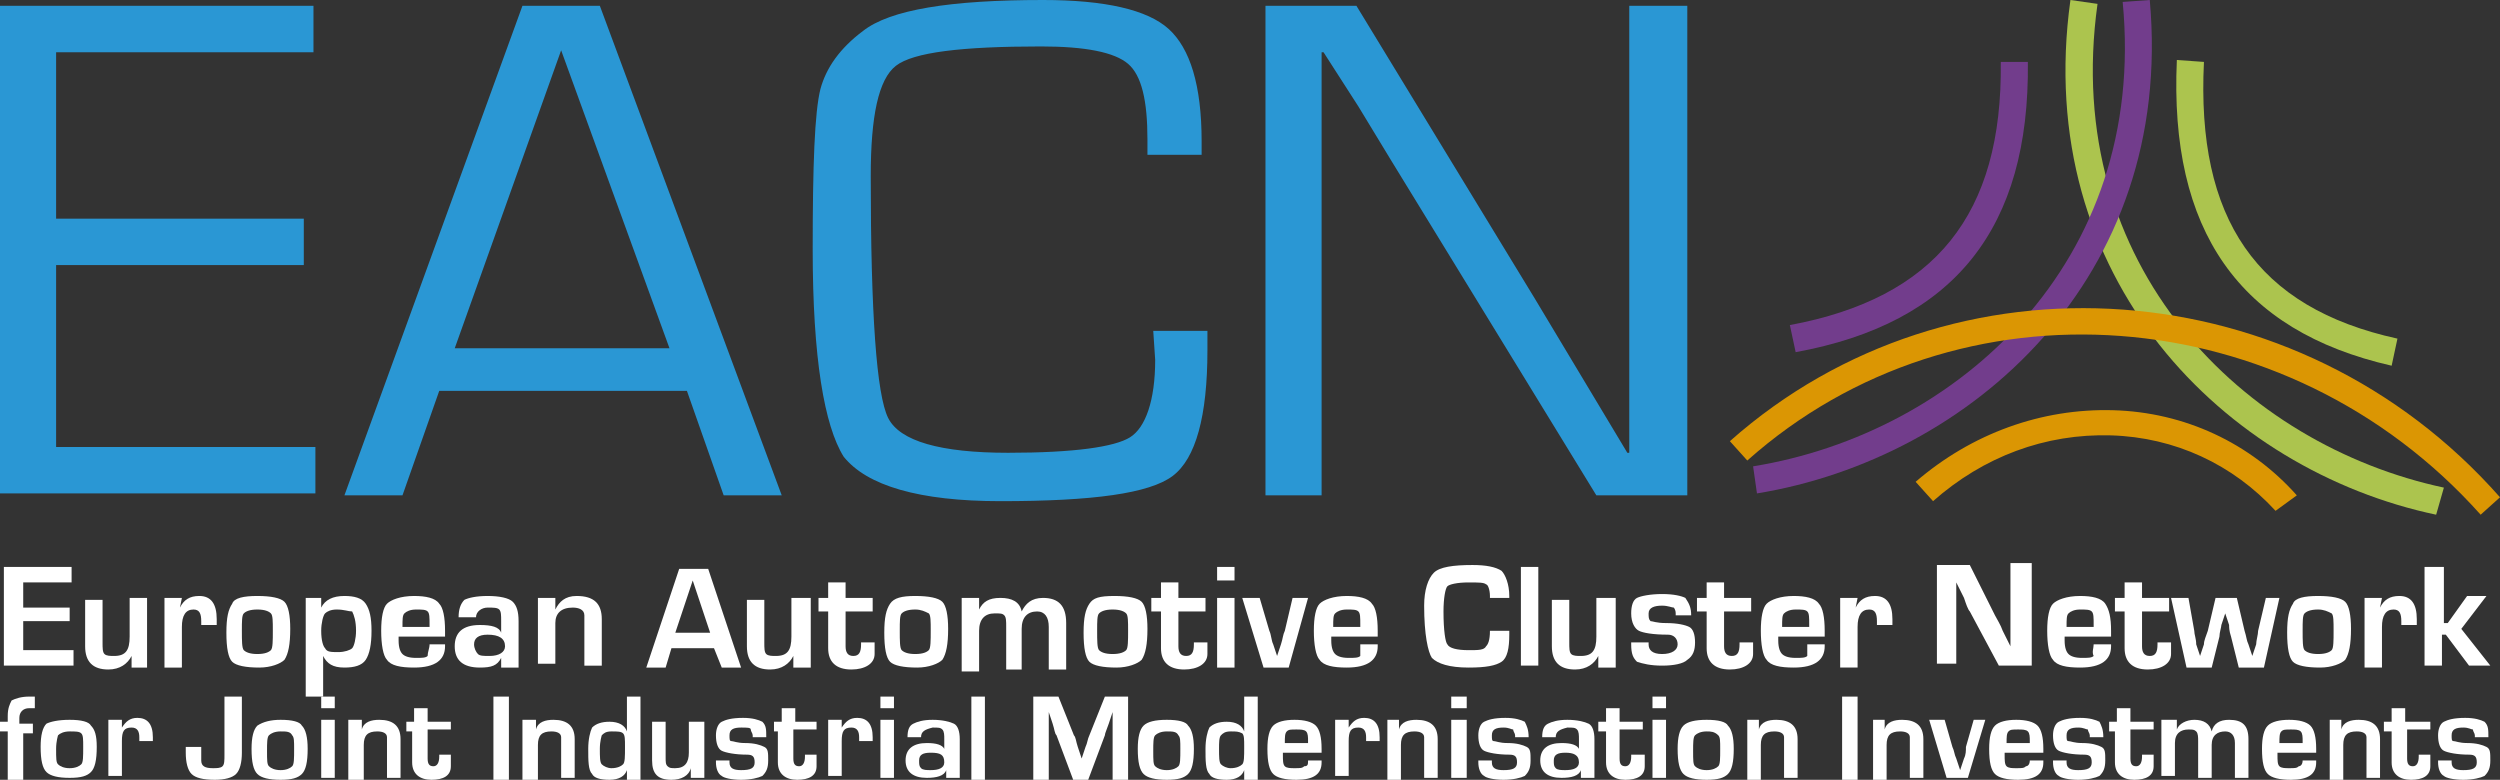 <?xml version="1.0" encoding="utf-8"?>
<!-- Generator: Adobe Illustrator 22.0.1, SVG Export Plug-In . SVG Version: 6.00 Build 0)  -->
<svg version="1.1" id="logo_1_" xmlns="http://www.w3.org/2000/svg" xmlns:xlink="http://www.w3.org/1999/xlink" x="0px" y="0px"
	 viewBox="0 0 129.2 40.3" style="enable-background:new 0 0 129.2 40.3;" xml:space="preserve">
<rect x="0" y="0" width="129.2" height="40.3" fill="#333333" stroke="none"/>
<style type="text/css">
	.st0{fill:#2A97D4;}
	.st1{fill:#FFFFFF;}
	.st2{fill:#ACC44E;}
	.st3{fill:#723D8C;}
	.st4{fill:#DB9603;}
</style>
<g id="text">
	<path class="st0" d="M2.9,2.7v8.6h12.8v2.4H2.9v9.4h13.4v2.4H0V0.3h16.2v2.4H2.9z"/>
	<path class="st0" d="M35.5,20.2H22.7l-1.9,5.4h-3L27,0.3h4l9.4,25.3h-3L35.5,20.2z M34.6,18L29,2.6L23.5,18H34.6z"/>
	<path class="st0" d="M59.6,17.1h2.8v1c0,3.4-0.6,5.6-1.8,6.5s-4.1,1.3-8.9,1.3c-4.2,0-6.9-0.8-8.1-2.3c-1-1.6-1.6-5.1-1.6-10.7
		c0-4.4,0.1-7.1,0.4-8.3c0.3-1.1,1-2.1,2.2-3C46,0.5,49.1,0,53.9,0c3.2,0,5.4,0.5,6.5,1.5s1.7,2.9,1.7,5.8V8h-2.8V7.2
		c0-2-0.3-3.3-1-3.9s-2.2-0.9-4.5-0.9c-4.1,0-6.6,0.3-7.5,1S45,6,45,9.1c0,7.1,0.3,11.3,0.9,12.5c0.6,1.2,2.7,1.8,6.2,1.8
		c3.4,0,5.5-0.3,6.3-0.8s1.3-1.9,1.3-4L59.6,17.1z"/>
	<path class="st0" d="M87.2,0.3v25.3h-4.7L71.9,8.3l-1.7-2.8l-0.9-1.4l-0.9-1.4h-0.1v0.9v1v1.9v19.1h-2.9V0.3h4.7l9.2,15.1l2.4,4
		l1.2,2l1.2,2h0.1v-0.9v-1v-1.9V0.3H87.2z"/>
	<path class="st1" d="M1.2,30.1v1.3h2.4v0.7H1.2v1.5h2.6v0.8H0.2v-5.1h3.5v0.8C3.7,30.1,1.2,30.1,1.2,30.1z"/>
	<path class="st1" d="M7.6,30.9v3.6H6.8v-0.6l0,0c-0.2,0.4-0.6,0.7-1.2,0.7c-0.8,0-1.2-0.4-1.2-1.2V31h0.9v2.2c0,0.3,0,0.5,0.1,0.6
		s0.3,0.1,0.5,0.1c0.6,0,0.8-0.3,0.8-1v-2C6.7,30.9,7.6,30.9,7.6,30.9z"/>
	<path class="st1" d="M8.5,30.9h0.9l-0.1,0.5l0,0c0.2-0.4,0.5-0.6,1-0.6c0.6,0,0.9,0.4,0.9,1.2v0.3h-0.8c0-0.1,0-0.2,0-0.2
		c0-0.4-0.1-0.6-0.4-0.6c-0.4,0-0.6,0.3-0.6,0.9v2.1H8.5V30.9z"/>
	<path class="st1" d="M13.3,30.8c0.7,0,1.2,0.1,1.4,0.3c0.2,0.2,0.3,0.7,0.3,1.4c0,0.8-0.1,1.3-0.3,1.6c-0.2,0.2-0.7,0.4-1.3,0.4
		c-0.7,0-1.2-0.1-1.4-0.3s-0.3-0.7-0.3-1.5s0.1-1.2,0.3-1.5C12.1,30.9,12.6,30.8,13.3,30.8z M13.3,31.5c-0.4,0-0.6,0.1-0.7,0.2
		c-0.1,0.1-0.1,0.4-0.1,0.9s0,0.9,0.1,1s0.3,0.2,0.7,0.2s0.6-0.1,0.7-0.2c0.1-0.1,0.1-0.5,0.1-1s0-0.8-0.1-0.9
		C13.9,31.6,13.7,31.5,13.3,31.5z"/>
	<path class="st1" d="M15.7,30.9h0.9v0.5l0,0c0.2-0.4,0.6-0.6,1.2-0.6c0.5,0,0.9,0.1,1.1,0.4s0.3,0.7,0.3,1.4c0,0.7-0.1,1.2-0.3,1.5
		c-0.2,0.3-0.6,0.4-1.1,0.4c-0.6,0-0.9-0.2-1.1-0.6l0,0V36h-0.9v-5.1H15.7z M17.4,31.5c-0.3,0-0.5,0.1-0.6,0.2s-0.2,0.5-0.2,0.9
		c0,0.5,0.1,0.8,0.2,0.9c0.1,0.2,0.3,0.2,0.7,0.2c0.3,0,0.6-0.1,0.7-0.2c0.1-0.1,0.2-0.5,0.2-0.9c0-0.5-0.1-0.8-0.2-1
		C18,31.6,17.8,31.5,17.4,31.5z"/>
	<path class="st1" d="M22.2,33.3H23v0.1c0,0.7-0.5,1.1-1.6,1.1c-0.7,0-1.2-0.1-1.4-0.4c-0.2-0.2-0.3-0.8-0.3-1.5s0.1-1.2,0.3-1.4
		c0.2-0.2,0.7-0.4,1.4-0.4c0.6,0,1.1,0.1,1.3,0.4c0.2,0.2,0.3,0.7,0.3,1.4v0.3h-2.4c0,0.1,0,0.1,0,0.2c0,0.4,0.1,0.6,0.2,0.7
		c0.1,0.1,0.3,0.2,0.7,0.2c0.3,0,0.5,0,0.6-0.1C22.1,33.7,22.2,33.5,22.2,33.3z M22.2,32.3L22.2,32.3c0-0.4,0-0.6-0.1-0.7
		s-0.3-0.1-0.6-0.1c-0.3,0-0.5,0.1-0.6,0.2s-0.1,0.3-0.1,0.7h1.4V32.3z"/>
	<path class="st1" d="M24.6,31.9h-0.9c0-0.4,0.1-0.7,0.3-0.9c0.2-0.1,0.6-0.2,1.2-0.2s1.1,0.1,1.3,0.3c0.2,0.2,0.3,0.5,0.3,1v2.4
		h-0.9V34l0,0c-0.2,0.4-0.5,0.5-1.1,0.5c-0.9,0-1.3-0.4-1.3-1.1c0-0.7,0.4-1.1,1.3-1.1c0.6,0,1,0.1,1.1,0.4l0,0v-0.6
		c0-0.3,0-0.5-0.1-0.6s-0.3-0.1-0.6-0.1C24.9,31.4,24.6,31.6,24.6,31.9z M25.2,32.8c-0.5,0-0.7,0.2-0.7,0.5c0,0.2,0.1,0.4,0.2,0.5
		s0.3,0.1,0.6,0.1c0.5,0,0.8-0.2,0.8-0.5C26.1,33,25.8,32.8,25.2,32.8z"/>
	<path class="st1" d="M27.8,30.9h0.9v0.6l0,0c0.2-0.4,0.5-0.7,1.1-0.7c0.9,0,1.3,0.4,1.3,1.2v2.4h-0.9v-2.2v-0.1v-0.3
		c0-0.3-0.3-0.4-0.6-0.4c-0.6,0-0.9,0.3-0.9,0.8v2.1h-0.9V30.9z"/>
	<path class="st1" d="M36.9,33.5h-2.2l-0.3,1h-1l1.7-5.1h1.5l1.7,5.1h-1L36.9,33.5z M36.7,32.7L35.8,30l-0.9,2.7H36.7z"/>
	<path class="st1" d="M41.9,30.9v3.6H41v-0.6l0,0c-0.2,0.4-0.6,0.7-1.2,0.7c-0.8,0-1.2-0.4-1.2-1.2V31h0.9v2.2c0,0.3,0,0.5,0.1,0.6
		s0.3,0.1,0.5,0.1c0.6,0,0.8-0.3,0.8-1v-2C40.9,30.9,41.9,30.9,41.9,30.9z"/>
	<path class="st1" d="M45.1,30.9v0.7h-1.4v1.8c0,0.3,0.1,0.5,0.4,0.5c0.3,0,0.4-0.2,0.4-0.6v-0.1h0.7v0.2c0,0.2,0,0.3,0,0.4
		c0,0.5-0.5,0.8-1.2,0.8c-0.8,0-1.2-0.4-1.2-1.1v-1.9h-0.5v-0.7h0.5v-0.8h0.9v0.8C43.7,30.9,45.1,30.9,45.1,30.9z"/>
	<path class="st1" d="M47.3,30.8c0.7,0,1.2,0.1,1.4,0.3c0.2,0.2,0.3,0.7,0.3,1.4c0,0.8-0.1,1.3-0.3,1.6c-0.2,0.2-0.7,0.4-1.3,0.4
		c-0.7,0-1.2-0.1-1.4-0.3s-0.3-0.7-0.3-1.5s0.1-1.2,0.3-1.5S46.6,30.8,47.3,30.8z M47.3,31.5c-0.4,0-0.6,0.1-0.7,0.2
		c-0.1,0.1-0.1,0.4-0.1,0.9s0,0.9,0.1,1s0.3,0.2,0.7,0.2s0.6-0.1,0.7-0.2c0.1-0.1,0.1-0.5,0.1-1s0-0.8-0.1-0.9
		C47.8,31.6,47.6,31.5,47.3,31.5z"/>
	<path class="st1" d="M49.7,30.9h0.9v0.6l0,0c0.2-0.4,0.5-0.6,1.1-0.6s1,0.2,1.1,0.7l0,0c0.2-0.4,0.5-0.7,1.1-0.7
		c0.8,0,1.2,0.4,1.2,1.3v2.4h-0.9v-2.2c0-0.5-0.2-0.8-0.6-0.8c-0.5,0-0.8,0.3-0.8,0.9v2.1H52v-2.2c0-0.3,0-0.5-0.1-0.6
		s-0.2-0.1-0.5-0.1c-0.5,0-0.8,0.3-0.8,0.9v2.1h-0.9V30.9z"/>
	<path class="st1" d="M57.6,30.8c0.7,0,1.2,0.1,1.4,0.3c0.2,0.2,0.3,0.7,0.3,1.4c0,0.8-0.1,1.3-0.3,1.6c-0.2,0.2-0.7,0.4-1.3,0.4
		c-0.7,0-1.2-0.1-1.4-0.3S56,33.5,56,32.7s0.1-1.2,0.3-1.5S56.8,30.8,57.6,30.8z M57.5,31.5c-0.4,0-0.6,0.1-0.7,0.2
		c-0.1,0.1-0.1,0.4-0.1,0.9s0,0.9,0.1,1s0.3,0.2,0.7,0.2s0.6-0.1,0.7-0.2c0.1-0.1,0.1-0.5,0.1-1s0-0.8-0.1-0.9
		C58.1,31.6,57.9,31.5,57.5,31.5z"/>
	<path class="st1" d="M62.3,30.9v0.7h-1.4v1.8c0,0.3,0.1,0.5,0.4,0.5c0.3,0,0.4-0.2,0.4-0.6v-0.1h0.7v0.2c0,0.2,0,0.3,0,0.4
		c0,0.5-0.5,0.8-1.2,0.8c-0.8,0-1.2-0.4-1.2-1.1v-1.9h-0.5v-0.7H60v-0.8h0.9v0.8C60.9,30.9,62.3,30.9,62.3,30.9z"/>
	<path class="st1" d="M63.8,29.3V30h-0.9v-0.7H63.8z M63.8,30.9v3.6h-0.9v-3.6H63.8z"/>
	<path class="st1" d="M67.6,30.9l-1,3.6h-1.3l-1.1-3.6h0.9l0.5,1.7c0.1,0.2,0.1,0.5,0.2,0.7l0.1,0.3l0.1,0.3l0,0l0.1-0.3l0.1-0.3
		c0.1-0.3,0.1-0.5,0.2-0.7l0.4-1.7C66.8,30.9,67.6,30.9,67.6,30.9z"/>
	<path class="st1" d="M70.3,33.3h0.9v0.1c0,0.7-0.5,1.1-1.6,1.1c-0.7,0-1.2-0.1-1.4-0.4c-0.2-0.2-0.3-0.8-0.3-1.5s0.1-1.2,0.3-1.4
		c0.2-0.2,0.7-0.4,1.4-0.4c0.6,0,1.1,0.1,1.3,0.4c0.2,0.2,0.3,0.7,0.3,1.4v0.3h-2.4c0,0.1,0,0.1,0,0.2c0,0.4,0.1,0.6,0.2,0.7
		c0.1,0.1,0.3,0.2,0.7,0.2c0.3,0,0.5,0,0.6-0.1C70.3,33.7,70.3,33.5,70.3,33.3z M70.3,32.3L70.3,32.3c0-0.4,0-0.6-0.1-0.7
		s-0.3-0.1-0.6-0.1c-0.3,0-0.5,0.1-0.6,0.2s-0.1,0.3-0.1,0.7h1.4V32.3z"/>
	<path class="st1" d="M77,32.6h1v0.2c0,0.7-0.1,1.2-0.4,1.4s-0.8,0.3-1.7,0.3c-1,0-1.6-0.2-1.9-0.5c-0.2-0.3-0.4-1.2-0.4-2.7
		c0-0.8,0.2-1.4,0.5-1.7c0.3-0.3,1-0.4,2-0.4c0.7,0,1.2,0.1,1.5,0.3c0.2,0.2,0.4,0.7,0.4,1.3v0.1h-1v-0.1c0-0.3-0.1-0.6-0.2-0.6
		c-0.1-0.1-0.4-0.1-0.9-0.1c-0.6,0-1,0.1-1.1,0.2s-0.2,0.6-0.2,1.3c0,1,0.1,1.6,0.2,1.7c0.1,0.2,0.5,0.3,1.1,0.3
		c0.5,0,0.8,0,0.9-0.2C76.9,33.3,77,33.1,77,32.6L77,32.6z"/>
	<path class="st1" d="M79.5,29.3v5.1h-0.9v-5.1C78.6,29.3,79.5,29.3,79.5,29.3z"/>
	<path class="st1" d="M83.5,30.9v3.6h-0.9v-0.6l0,0c-0.2,0.4-0.6,0.7-1.2,0.7c-0.8,0-1.2-0.4-1.2-1.2V31h0.9v2.2
		c0,0.3,0,0.5,0.1,0.6s0.3,0.1,0.5,0.1c0.6,0,0.8-0.3,0.8-1v-2C82.5,30.9,83.5,30.9,83.5,30.9z"/>
	<path class="st1" d="M87.4,31.8h-0.8v-0.1c0-0.2-0.1-0.3-0.1-0.3c-0.1,0-0.3-0.1-0.6-0.1c-0.4,0-0.7,0.1-0.7,0.4
		c0,0.2,0,0.3,0.1,0.4c0.1,0,0.3,0.1,0.8,0.1c0.6,0,1,0.1,1.2,0.2s0.3,0.4,0.3,0.8c0,0.4-0.1,0.7-0.4,0.9c-0.2,0.2-0.7,0.3-1.3,0.3
		c-0.6,0-1-0.1-1.3-0.2c-0.2-0.2-0.3-0.4-0.3-0.9v-0.1h0.9c0,0.1,0,0.1,0,0.1c0,0.3,0.2,0.5,0.7,0.5s0.8-0.2,0.8-0.5
		s-0.2-0.5-0.5-0.5c-0.8,0-1.3-0.1-1.5-0.2c-0.2-0.1-0.4-0.4-0.4-0.9c0-0.4,0.1-0.7,0.3-0.8c0.2-0.1,0.7-0.2,1.3-0.2
		c0.6,0,1,0.1,1.2,0.2C87.3,31.2,87.4,31.4,87.4,31.8z"/>
	<path class="st1" d="M90.5,30.9v0.7h-1.4v1.8c0,0.3,0.1,0.5,0.4,0.5s0.4-0.2,0.4-0.6v-0.1h0.7v0.2c0,0.2,0,0.3,0,0.4
		c0,0.5-0.5,0.8-1.2,0.8c-0.8,0-1.2-0.4-1.2-1.1v-1.9h-0.5v-0.7h0.5v-0.8h0.9v0.8C89.1,30.9,90.5,30.9,90.5,30.9z"/>
	<path class="st1" d="M93.4,33.3h0.9v0.1c0,0.7-0.5,1.1-1.6,1.1c-0.7,0-1.2-0.1-1.4-0.4c-0.2-0.2-0.3-0.8-0.3-1.5s0.1-1.2,0.3-1.4
		c0.2-0.2,0.7-0.4,1.4-0.4c0.6,0,1.1,0.1,1.3,0.4c0.2,0.2,0.3,0.7,0.3,1.4v0.3h-2.4c0,0.1,0,0.1,0,0.2c0,0.4,0.1,0.6,0.2,0.7
		c0.1,0.1,0.3,0.2,0.7,0.2c0.3,0,0.5,0,0.6-0.1C93.4,33.7,93.4,33.5,93.4,33.3z M93.5,32.3L93.5,32.3c0-0.4,0-0.6-0.1-0.7
		s-0.3-0.1-0.6-0.1c-0.3,0-0.5,0.1-0.6,0.2s-0.1,0.3-0.1,0.7h1.4V32.3z"/>
	<path class="st1" d="M95.1,30.9H96l-0.1,0.5l0,0c0.2-0.4,0.5-0.6,1-0.6c0.6,0,0.9,0.4,0.9,1.2v0.3H97c0-0.1,0-0.2,0-0.2
		c0-0.4-0.1-0.6-0.4-0.6c-0.4,0-0.6,0.3-0.6,0.9v2.1h-0.9V30.9z"/>
	<path class="st1" d="M105,29.3v5.1h-1.7l-1.5-2.8c-0.1-0.1-0.2-0.4-0.3-0.7l-0.2-0.4l-0.2-0.4l0,0v0.3v0.3v0.7v2.9h-1v-5.1h1.7
		l1.3,2.6c0.1,0.2,0.3,0.5,0.4,0.8l0.2,0.4l0.2,0.4l0,0v-0.3v-0.3v-0.7v-3h1.1V29.3z"/>
	<path class="st1" d="M108.2,33.3h0.9v0.1c0,0.7-0.5,1.1-1.6,1.1c-0.7,0-1.2-0.1-1.4-0.4c-0.2-0.2-0.3-0.8-0.3-1.5s0.1-1.2,0.3-1.4
		c0.2-0.2,0.7-0.4,1.4-0.4c0.6,0,1.1,0.1,1.3,0.4s0.3,0.7,0.3,1.4v0.3h-2.4c0,0.1,0,0.1,0,0.2c0,0.4,0.1,0.6,0.2,0.7
		c0.1,0.1,0.3,0.2,0.7,0.2c0.3,0,0.5,0,0.6-0.1C108.1,33.7,108.2,33.5,108.2,33.3z M108.2,32.3L108.2,32.3c0-0.4,0-0.6-0.1-0.7
		s-0.3-0.1-0.6-0.1c-0.3,0-0.5,0.1-0.6,0.2s-0.1,0.3-0.1,0.7h1.4V32.3z"/>
	<path class="st1" d="M112.1,30.9v0.7h-1.4v1.8c0,0.3,0.1,0.5,0.4,0.5s0.4-0.2,0.4-0.6v-0.1h0.7v0.2c0,0.2,0,0.3,0,0.4
		c0,0.5-0.5,0.8-1.2,0.8c-0.8,0-1.2-0.4-1.2-1.1v-1.9h-0.5v-0.7h0.5v-0.8h0.9v0.8C110.7,30.9,112.1,30.9,112.1,30.9z"/>
	<path class="st1" d="M117.8,30.9l-0.8,3.6h-1.3l-0.4-1.6c-0.1-0.3-0.1-0.5-0.1-0.6l-0.1-0.3l-0.1-0.3l0,0l-0.1,0.3l-0.1,0.3
		c0,0.1-0.1,0.4-0.1,0.6l-0.4,1.6H113l-0.8-3.6h0.9l0.3,1.7c0,0.2,0.1,0.4,0.1,0.7l0.1,0.3l0.1,0.3l0,0l0.1-0.3l0.1-0.3
		c0-0.2,0.1-0.4,0.2-0.7l0.4-1.7h1.1l0.4,1.7c0.1,0.3,0.1,0.5,0.2,0.7l0.1,0.3l0.1,0.3l0,0l0.1-0.3l0.1-0.3c0-0.2,0.1-0.5,0.1-0.7
		l0.4-1.7C117.1,30.9,117.8,30.9,117.8,30.9z"/>
	<path class="st1" d="M119.8,30.8c0.7,0,1.2,0.1,1.4,0.3c0.2,0.2,0.3,0.7,0.3,1.4c0,0.8-0.1,1.3-0.3,1.6c-0.2,0.2-0.7,0.4-1.3,0.4
		c-0.7,0-1.2-0.1-1.4-0.3c-0.2-0.2-0.3-0.7-0.3-1.5s0.1-1.2,0.3-1.5C118.6,30.9,119.1,30.8,119.8,30.8z M119.8,31.5
		c-0.4,0-0.6,0.1-0.7,0.2s-0.1,0.4-0.1,0.9s0,0.9,0.1,1s0.3,0.2,0.7,0.2c0.4,0,0.6-0.1,0.7-0.2c0.1-0.1,0.1-0.5,0.1-1s0-0.8-0.1-0.9
		C120.3,31.6,120.1,31.5,119.8,31.5z"/>
	<path class="st1" d="M122.2,30.9h0.9l-0.1,0.5l0,0c0.2-0.4,0.5-0.6,1-0.6c0.6,0,0.9,0.4,0.9,1.2v0.3h-0.8c0-0.1,0-0.2,0-0.2
		c0-0.4-0.1-0.6-0.4-0.6c-0.4,0-0.6,0.3-0.6,0.9v2.1h-0.9V30.9z"/>
	<path class="st1" d="M126.3,29.3v2.9h0.2l1-1.4h1l-1.3,1.7l1.5,1.9h-1.1l-1.2-1.6h-0.2v1.6h-0.9v-5.1
		C125.3,29.3,126.3,29.3,126.3,29.3z"/>
	<path class="st1" d="M0.4,40.2v-2.4H0v-0.5h0.4v-0.3c0-0.4,0.1-0.6,0.2-0.8c0.2-0.1,0.5-0.2,0.9-0.2c0.1,0,0.2,0,0.3,0v0.6
		c-0.1,0-0.2,0-0.3,0c-0.3,0-0.5,0.2-0.5,0.5v0.3h0.7v0.5H1.2v2.4H0.4z"/>
	<path class="st1" d="M3.6,37.2c0.6,0,1,0.1,1.1,0.3C4.9,37.7,5,38,5,38.6c0,0.7-0.1,1.1-0.3,1.3c-0.2,0.2-0.5,0.3-1.1,0.3
		c-0.6,0-1-0.1-1.2-0.3c-0.2-0.2-0.3-0.6-0.3-1.3c0-0.6,0.1-1,0.3-1.2C2.6,37.3,3,37.2,3.6,37.2z M3.6,37.8c-0.3,0-0.5,0.1-0.6,0.2
		C3,38,2.9,38.3,2.9,38.7c0,0.5,0,0.7,0.1,0.8c0.1,0.1,0.3,0.2,0.6,0.2c0.3,0,0.5-0.1,0.6-0.2c0.1-0.1,0.1-0.4,0.1-0.9
		c0-0.4,0-0.6-0.1-0.7C4.1,37.8,3.9,37.8,3.6,37.8z"/>
	<path class="st1" d="M5.6,37.2h0.7l0,0.4l0,0c0.2-0.3,0.4-0.5,0.8-0.5c0.5,0,0.8,0.3,0.8,1v0.2H7.2c0-0.1,0-0.1,0-0.2
		c0-0.3-0.1-0.5-0.4-0.5c-0.4,0-0.5,0.2-0.5,0.7v1.8H5.6V37.2z"/>
	<path class="st1" d="M12.5,36v2.9c0,0.5-0.1,0.9-0.3,1.1c-0.2,0.2-0.6,0.3-1.1,0.3c-0.6,0-1-0.1-1.2-0.3c-0.2-0.2-0.3-0.6-0.3-1.1
		l0-0.3h0.8c0,0.2,0,0.3,0,0.4c0,0.1,0,0.2,0,0.3c0,0.3,0.2,0.4,0.6,0.4c0.2,0,0.4,0,0.5-0.1c0.1-0.1,0.1-0.3,0.1-0.6V36H12.5z"/>
	<path class="st1" d="M14.5,37.2c0.6,0,1,0.1,1.1,0.3c0.2,0.2,0.3,0.6,0.3,1.2c0,0.7-0.1,1.1-0.3,1.3c-0.2,0.2-0.5,0.3-1.1,0.3
		c-0.6,0-1-0.1-1.2-0.3c-0.2-0.2-0.3-0.6-0.3-1.3c0-0.6,0.1-1,0.3-1.2C13.6,37.3,14,37.2,14.5,37.2z M14.5,37.8
		c-0.3,0-0.5,0.1-0.6,0.2c-0.1,0.1-0.1,0.4-0.1,0.8c0,0.5,0,0.7,0.1,0.8c0.1,0.1,0.3,0.2,0.6,0.2c0.3,0,0.5-0.1,0.6-0.2
		c0.1-0.1,0.1-0.4,0.1-0.9c0-0.4,0-0.6-0.1-0.7C15,37.8,14.8,37.8,14.5,37.8z"/>
	<path class="st1" d="M17.3,36v0.6h-0.7V36H17.3z M17.3,37.2v3h-0.7v-3H17.3z"/>
	<path class="st1" d="M18,37.2h0.7l0,0.5l0,0c0.1-0.4,0.5-0.5,0.9-0.5c0.7,0,1.1,0.3,1.1,1v2H20v-1.8v-0.1l0-0.2
		c0-0.2-0.2-0.3-0.5-0.3c-0.5,0-0.7,0.2-0.7,0.7v1.8H18V37.2z"/>
	<path class="st1" d="M23.3,37.2v0.5h-1.2v1.5c0,0.3,0.1,0.4,0.3,0.4c0.2,0,0.3-0.2,0.3-0.5v-0.1h0.6v0.2c0,0.1,0,0.3,0,0.4
		c0,0.5-0.4,0.7-1,0.7c-0.6,0-1-0.3-1-0.9v-1.6H21v-0.5h0.4v-0.7h0.7v0.7H23.3z"/>
	<path class="st1" d="M26.3,36v4.3h-0.8V36H26.3z"/>
	<path class="st1" d="M27,37.2h0.7l0,0.5l0,0c0.1-0.4,0.5-0.5,0.9-0.5c0.7,0,1.1,0.3,1.1,1v2H29v-1.8v-0.1l0-0.2
		c0-0.2-0.2-0.3-0.5-0.3c-0.5,0-0.7,0.2-0.7,0.7v1.8H27V37.2z"/>
	<path class="st1" d="M33.1,36v4.3h-0.7l0-0.5l0,0c-0.1,0.3-0.4,0.5-0.9,0.5c-0.5,0-0.8-0.1-0.9-0.3c-0.2-0.2-0.2-0.7-0.2-1.3
		c0-0.5,0.1-0.9,0.2-1.1c0.2-0.2,0.5-0.3,0.9-0.3c0.5,0,0.8,0.2,0.9,0.5l0,0V36H33.1z M31.6,37.8c-0.3,0-0.4,0.1-0.5,0.2
		C31.1,38,31,38.3,31,38.7c0,0.4,0,0.7,0.1,0.8c0.1,0.1,0.3,0.2,0.5,0.2c0.3,0,0.5-0.1,0.6-0.2c0.1-0.1,0.1-0.4,0.1-0.9
		c0-0.4,0-0.6-0.1-0.7C32.1,37.8,31.9,37.8,31.6,37.8z"/>
	<path class="st1" d="M36.4,37.2v3h-0.7l0-0.5l0,0c-0.1,0.4-0.5,0.6-1,0.6c-0.7,0-1-0.3-1-1v-2h0.7v1.8c0,0.3,0,0.4,0.1,0.5
		c0.1,0.1,0.2,0.1,0.4,0.1c0.5,0,0.7-0.3,0.7-0.8v-1.6H36.4z"/>
	<path class="st1" d="M39.6,38.1h-0.7c0,0,0,0,0-0.1c0-0.1-0.1-0.2-0.1-0.3s-0.2-0.1-0.5-0.1c-0.4,0-0.6,0.1-0.6,0.4
		c0,0.2,0,0.3,0.1,0.3c0.1,0,0.3,0.1,0.7,0.1c0.5,0,0.8,0.1,1,0.2c0.2,0.1,0.2,0.3,0.2,0.7c0,0.4-0.1,0.6-0.3,0.8
		c-0.2,0.1-0.6,0.2-1.1,0.2c-0.5,0-0.9-0.1-1-0.2c-0.2-0.1-0.3-0.4-0.3-0.7v-0.1h0.7c0,0,0,0.1,0,0.1c0,0.3,0.2,0.4,0.6,0.4
		c0.5,0,0.7-0.1,0.7-0.4c0-0.3-0.1-0.4-0.4-0.4c-0.6,0-1.1-0.1-1.3-0.2c-0.2-0.1-0.3-0.4-0.3-0.8c0-0.3,0.1-0.6,0.3-0.7
		c0.2-0.1,0.5-0.2,1.1-0.2c0.5,0,0.8,0.1,1,0.2C39.6,37.5,39.6,37.7,39.6,38.1z"/>
	<path class="st1" d="M42.2,37.2v0.5h-1.2v1.5c0,0.3,0.1,0.4,0.3,0.4c0.2,0,0.3-0.2,0.3-0.5v-0.1h0.6v0.2c0,0.1,0,0.3,0,0.4
		c0,0.5-0.4,0.7-1,0.7c-0.6,0-1-0.3-1-0.9v-1.6H40v-0.5h0.4v-0.7h0.7v0.7H42.2z"/>
	<path class="st1" d="M42.8,37.2h0.7l0,0.4l0,0c0.2-0.3,0.4-0.5,0.8-0.5c0.5,0,0.8,0.3,0.8,1v0.2h-0.7c0-0.1,0-0.1,0-0.2
		c0-0.3-0.1-0.5-0.4-0.5c-0.4,0-0.5,0.2-0.5,0.7v1.8h-0.7V37.2z"/>
	<path class="st1" d="M46.2,36v0.6h-0.7V36H46.2z M46.2,37.2v3h-0.7v-3H46.2z"/>
	<path class="st1" d="M47.6,38.1h-0.7c0-0.4,0.1-0.6,0.3-0.7c0.2-0.1,0.5-0.2,1-0.2c0.5,0,0.9,0.1,1.1,0.2c0.2,0.1,0.3,0.4,0.3,0.8
		v2h-0.7l0-0.4l0,0c-0.1,0.3-0.5,0.4-1,0.4c-0.7,0-1.1-0.3-1.1-0.9c0-0.6,0.4-0.9,1.1-0.9c0.5,0,0.8,0.1,0.9,0.3h0v-0.5
		c0-0.2,0-0.4-0.1-0.5c-0.1-0.1-0.2-0.1-0.5-0.1C47.8,37.7,47.6,37.8,47.6,38.1z M48.1,38.9c-0.4,0-0.6,0.1-0.6,0.4
		c0,0.2,0,0.3,0.1,0.4c0.1,0.1,0.3,0.1,0.5,0.1c0.4,0,0.7-0.1,0.7-0.4C48.8,39,48.6,38.9,48.1,38.9z"/>
	<path class="st1" d="M50.9,36v4.3h-0.7V36H50.9z"/>
	<path class="st1" d="M58.3,36v4.3h-0.8v-2.3c0-0.2,0-0.4,0-0.6l0-0.3l0-0.3h0l-0.1,0.3l-0.1,0.3c-0.1,0.3-0.2,0.5-0.2,0.6l-0.9,2.4
		h-0.7l-0.9-2.4c-0.1-0.1-0.1-0.3-0.2-0.6l-0.1-0.3l-0.1-0.3h0l0,0.3l0,0.3c0,0.2,0,0.4,0,0.6v2.3h-0.8V36h1.3l0.8,2
		c0.1,0.1,0.1,0.3,0.2,0.6l0.1,0.3l0.1,0.3h0l0.1-0.3l0.1-0.3c0.1-0.2,0.1-0.4,0.2-0.6l0.8-2H58.3z"/>
	<path class="st1" d="M60.3,37.2c0.6,0,1,0.1,1.1,0.3c0.2,0.2,0.3,0.6,0.3,1.2c0,0.7-0.1,1.1-0.3,1.3c-0.2,0.2-0.5,0.3-1.1,0.3
		c-0.6,0-1-0.1-1.2-0.3c-0.2-0.2-0.3-0.6-0.3-1.3c0-0.6,0.1-1,0.3-1.2C59.3,37.3,59.7,37.2,60.3,37.2z M60.3,37.8
		c-0.3,0-0.5,0.1-0.6,0.2c-0.1,0.1-0.1,0.4-0.1,0.8c0,0.5,0,0.7,0.1,0.8c0.1,0.1,0.3,0.2,0.6,0.2c0.3,0,0.5-0.1,0.6-0.2
		c0.1-0.1,0.1-0.4,0.1-0.9c0-0.4,0-0.6-0.1-0.7C60.8,37.8,60.6,37.8,60.3,37.8z"/>
	<path class="st1" d="M65,36v4.3h-0.7l0-0.5l0,0c-0.1,0.3-0.4,0.5-0.9,0.5c-0.5,0-0.8-0.1-0.9-0.3c-0.2-0.2-0.2-0.7-0.2-1.3
		c0-0.5,0.1-0.9,0.2-1.1c0.2-0.2,0.5-0.3,0.9-0.3c0.5,0,0.8,0.2,0.9,0.5l0,0V36H65z M63.6,37.8c-0.3,0-0.4,0.1-0.5,0.2
		c-0.1,0.1-0.1,0.4-0.1,0.7c0,0.4,0,0.7,0.1,0.8c0.1,0.1,0.3,0.2,0.5,0.2c0.3,0,0.5-0.1,0.6-0.2c0.1-0.1,0.1-0.4,0.1-0.9
		c0-0.4,0-0.6-0.1-0.7C64,37.8,63.9,37.8,63.6,37.8z"/>
	<path class="st1" d="M67.6,39.3h0.7v0.1c0,0.6-0.4,0.9-1.3,0.9c-0.6,0-1-0.1-1.2-0.3c-0.2-0.2-0.3-0.6-0.3-1.3c0-0.6,0.1-1,0.3-1.2
		c0.2-0.2,0.6-0.3,1.1-0.3c0.5,0,0.9,0.1,1.1,0.3s0.3,0.6,0.3,1.2v0.2h-2c0,0.1,0,0.1,0,0.1c0,0.3,0,0.5,0.1,0.6s0.3,0.1,0.5,0.1
		c0.3,0,0.4,0,0.5-0.1C67.6,39.6,67.6,39.5,67.6,39.3z M67.6,38.4l0-0.1c0-0.2,0-0.4-0.1-0.5c-0.1-0.1-0.3-0.1-0.5-0.1
		c-0.3,0-0.4,0-0.5,0.1c-0.1,0.1-0.1,0.3-0.1,0.6H67.6z"/>
	<path class="st1" d="M69,37.2h0.7l0,0.4l0,0c0.2-0.3,0.4-0.5,0.8-0.5c0.5,0,0.8,0.3,0.8,1v0.2h-0.7c0-0.1,0-0.1,0-0.2
		c0-0.3-0.1-0.5-0.4-0.5c-0.4,0-0.5,0.2-0.5,0.7v1.8H69V37.2z"/>
	<path class="st1" d="M71.6,37.2h0.7l0,0.5l0,0c0.1-0.4,0.5-0.5,0.9-0.5c0.7,0,1.1,0.3,1.1,1v2h-0.7v-1.8v-0.1l0-0.2
		c0-0.2-0.2-0.3-0.5-0.3c-0.5,0-0.7,0.2-0.7,0.7v1.8h-0.7V37.2z"/>
	<path class="st1" d="M75.8,36v0.6H75V36H75.8z M75.8,37.2v3H75v-3H75.8z"/>
	<path class="st1" d="M79,38.1h-0.7c0,0,0,0,0-0.1c0-0.1-0.1-0.2-0.1-0.3c-0.1,0-0.2-0.1-0.5-0.1c-0.4,0-0.6,0.1-0.6,0.4
		c0,0.2,0,0.3,0.1,0.3s0.3,0.1,0.7,0.1c0.5,0,0.8,0.1,1,0.2c0.2,0.1,0.2,0.3,0.2,0.7c0,0.4-0.1,0.6-0.3,0.8
		c-0.2,0.1-0.6,0.2-1.1,0.2c-0.5,0-0.9-0.1-1-0.2c-0.2-0.1-0.3-0.4-0.3-0.7v-0.1h0.7c0,0,0,0.1,0,0.1c0,0.3,0.2,0.4,0.6,0.4
		c0.5,0,0.7-0.1,0.7-0.4c0-0.3-0.1-0.4-0.4-0.4c-0.6,0-1.1-0.1-1.3-0.2c-0.2-0.1-0.3-0.4-0.3-0.8c0-0.3,0.1-0.6,0.3-0.7
		c0.2-0.1,0.5-0.2,1.1-0.2c0.5,0,0.8,0.1,1,0.2C78.9,37.5,79,37.7,79,38.1z"/>
	<path class="st1" d="M80.4,38.1h-0.7c0-0.4,0.1-0.6,0.3-0.7c0.2-0.1,0.5-0.2,1-0.2c0.5,0,0.9,0.1,1.1,0.2c0.2,0.1,0.3,0.4,0.3,0.8
		v2h-0.7l0-0.4l0,0c-0.1,0.3-0.5,0.4-1,0.4c-0.7,0-1.1-0.3-1.1-0.9c0-0.6,0.4-0.9,1.1-0.9c0.5,0,0.8,0.1,0.9,0.3h0v-0.5
		c0-0.2,0-0.4-0.1-0.5c-0.1-0.1-0.2-0.1-0.5-0.1C80.6,37.7,80.4,37.8,80.4,38.1z M80.9,38.9c-0.4,0-0.6,0.1-0.6,0.4
		c0,0.2,0,0.3,0.1,0.4c0.1,0.1,0.3,0.1,0.5,0.1c0.4,0,0.7-0.1,0.7-0.4C81.6,39,81.3,38.9,80.9,38.9z"/>
	<path class="st1" d="M84.9,37.2v0.5h-1.2v1.5c0,0.3,0.1,0.4,0.3,0.4c0.2,0,0.3-0.2,0.3-0.5v-0.1H85v0.2c0,0.1,0,0.3,0,0.4
		c0,0.5-0.4,0.7-1,0.7c-0.6,0-1-0.3-1-0.9v-1.6h-0.4v-0.5H83v-0.7h0.7v0.7H84.9z"/>
	<path class="st1" d="M86.1,36v0.6h-0.7V36H86.1z M86.1,37.2v3h-0.7v-3H86.1z"/>
	<path class="st1" d="M88.2,37.2c0.6,0,1,0.1,1.1,0.3c0.2,0.2,0.3,0.6,0.3,1.2c0,0.7-0.1,1.1-0.3,1.3c-0.2,0.2-0.5,0.3-1.1,0.3
		c-0.6,0-1-0.1-1.2-0.3c-0.2-0.2-0.3-0.6-0.3-1.3c0-0.6,0.1-1,0.3-1.2C87.2,37.3,87.6,37.2,88.2,37.2z M88.2,37.8
		c-0.3,0-0.5,0.1-0.6,0.2c-0.1,0.1-0.1,0.4-0.1,0.8c0,0.5,0,0.7,0.1,0.8c0.1,0.1,0.3,0.2,0.6,0.2c0.3,0,0.5-0.1,0.6-0.2
		c0.1-0.1,0.1-0.4,0.1-0.9c0-0.4,0-0.6-0.1-0.7C88.6,37.8,88.4,37.8,88.2,37.8z"/>
	<path class="st1" d="M90.2,37.2h0.7l0,0.5l0,0c0.1-0.4,0.5-0.5,0.9-0.5c0.7,0,1.1,0.3,1.1,1v2h-0.7v-1.8v-0.1l0-0.2
		c0-0.2-0.2-0.3-0.5-0.3c-0.5,0-0.7,0.2-0.7,0.7v1.8h-0.7V37.2z"/>
	<path class="st1" d="M96,36v4.3h-0.8V36H96z"/>
	<path class="st1" d="M96.7,37.2h0.7l0,0.5l0,0c0.1-0.4,0.5-0.5,0.9-0.5c0.7,0,1.1,0.3,1.1,1v2h-0.7v-1.8v-0.1l0-0.2
		c0-0.2-0.2-0.3-0.5-0.3c-0.5,0-0.7,0.2-0.7,0.7v1.8h-0.7V37.2z"/>
	<path class="st1" d="M102.6,37.2l-0.9,3h-1.1l-0.9-3h0.8l0.4,1.4c0.1,0.2,0.1,0.4,0.2,0.6l0.1,0.3l0.1,0.3h0l0.1-0.3l0.1-0.3
		c0.1-0.2,0.1-0.4,0.1-0.6l0.4-1.4H102.6z"/>
	<path class="st1" d="M104.9,39.3h0.7v0.1c0,0.6-0.4,0.9-1.3,0.9c-0.6,0-1-0.1-1.2-0.3c-0.2-0.2-0.3-0.6-0.3-1.3
		c0-0.6,0.1-1,0.3-1.2c0.2-0.2,0.6-0.3,1.1-0.3c0.5,0,0.9,0.1,1.1,0.3c0.2,0.2,0.3,0.6,0.3,1.2v0.2h-2c0,0.1,0,0.1,0,0.1
		c0,0.3,0,0.5,0.1,0.6c0.1,0.1,0.3,0.1,0.5,0.1c0.3,0,0.4,0,0.5-0.1C104.8,39.6,104.9,39.5,104.9,39.3z M104.9,38.4l0-0.1
		c0-0.2,0-0.4-0.1-0.5c-0.1-0.1-0.3-0.1-0.5-0.1c-0.3,0-0.4,0-0.5,0.1c-0.1,0.1-0.1,0.3-0.1,0.6H104.9z"/>
	<path class="st1" d="M108.7,38.1H108c0,0,0,0,0-0.1c0-0.1-0.1-0.2-0.1-0.3c-0.1,0-0.2-0.1-0.5-0.1c-0.4,0-0.6,0.1-0.6,0.4
		c0,0.2,0,0.3,0.1,0.3c0.1,0,0.3,0.1,0.7,0.1c0.5,0,0.8,0.1,1,0.2c0.2,0.1,0.2,0.3,0.2,0.7c0,0.4-0.1,0.6-0.3,0.8
		c-0.2,0.1-0.6,0.2-1.1,0.2c-0.5,0-0.9-0.1-1-0.2c-0.2-0.1-0.3-0.4-0.3-0.7v-0.1h0.7c0,0,0,0.1,0,0.1c0,0.3,0.2,0.4,0.6,0.4
		c0.5,0,0.7-0.1,0.7-0.4c0-0.3-0.1-0.4-0.4-0.4c-0.6,0-1.1-0.1-1.3-0.2c-0.2-0.1-0.3-0.4-0.3-0.8c0-0.3,0.1-0.6,0.3-0.7
		c0.2-0.1,0.5-0.2,1.1-0.2c0.5,0,0.8,0.1,1,0.2C108.6,37.5,108.7,37.7,108.7,38.1z"/>
	<path class="st1" d="M111.3,37.2v0.5h-1.2v1.5c0,0.3,0.1,0.4,0.3,0.4c0.2,0,0.3-0.2,0.3-0.5v-0.1h0.6v0.2c0,0.1,0,0.3,0,0.4
		c0,0.5-0.4,0.7-1,0.7c-0.6,0-1-0.3-1-0.9v-1.6H109v-0.5h0.4v-0.7h0.7v0.7H111.3z"/>
	<path class="st1" d="M111.8,37.2h0.7l0,0.5l0,0c0.1-0.3,0.5-0.5,0.9-0.5c0.5,0,0.8,0.2,0.9,0.6h0c0.1-0.4,0.4-0.6,0.9-0.6
		c0.7,0,1,0.3,1,1v2h-0.7v-1.8c0-0.4-0.2-0.6-0.5-0.6c-0.4,0-0.7,0.2-0.7,0.7v1.7h-0.7v-1.9c0-0.2,0-0.4-0.1-0.5
		c-0.1-0.1-0.2-0.1-0.4-0.1c-0.4,0-0.7,0.2-0.7,0.7v1.7h-0.7V37.2z"/>
	<path class="st1" d="M119,39.3h0.7v0.1c0,0.6-0.4,0.9-1.3,0.9c-0.6,0-1-0.1-1.2-0.3c-0.2-0.2-0.3-0.6-0.3-1.3c0-0.6,0.1-1,0.3-1.2
		c0.2-0.2,0.6-0.3,1.1-0.3c0.5,0,0.9,0.1,1.1,0.3c0.2,0.2,0.3,0.6,0.3,1.2v0.2h-2c0,0.1,0,0.1,0,0.1c0,0.3,0,0.5,0.1,0.6
		c0.1,0.1,0.3,0.1,0.5,0.1c0.3,0,0.4,0,0.5-0.1C118.9,39.6,119,39.5,119,39.3z M119,38.4l0-0.1c0-0.2,0-0.4-0.1-0.5
		c-0.1-0.1-0.3-0.1-0.5-0.1c-0.3,0-0.4,0-0.5,0.1c-0.1,0.1-0.1,0.3-0.1,0.6H119z"/>
	<path class="st1" d="M120.3,37.2h0.7l0,0.5l0,0c0.1-0.4,0.5-0.5,0.9-0.5c0.7,0,1.1,0.3,1.1,1v2h-0.7v-1.8v-0.1l0-0.2
		c0-0.2-0.2-0.3-0.5-0.3c-0.5,0-0.7,0.2-0.7,0.7v1.8h-0.7V37.2z"/>
	<path class="st1" d="M125.6,37.2v0.5h-1.2v1.5c0,0.3,0.1,0.4,0.3,0.4c0.2,0,0.3-0.2,0.3-0.5v-0.1h0.6v0.2c0,0.1,0,0.3,0,0.4
		c0,0.5-0.4,0.7-1,0.7c-0.6,0-1-0.3-1-0.9v-1.6h-0.4v-0.5h0.4v-0.7h0.7v0.7H125.6z"/>
	<path class="st1" d="M128.6,38.1h-0.7c0,0,0,0,0-0.1c0-0.1-0.1-0.2-0.1-0.3c-0.1,0-0.2-0.1-0.5-0.1c-0.4,0-0.6,0.1-0.6,0.4
		c0,0.2,0,0.3,0.1,0.3c0.1,0,0.3,0.1,0.7,0.1c0.5,0,0.8,0.1,1,0.2c0.2,0.1,0.2,0.3,0.2,0.7c0,0.4-0.1,0.6-0.3,0.8
		c-0.2,0.1-0.6,0.2-1.1,0.2c-0.5,0-0.9-0.1-1-0.2c-0.2-0.1-0.3-0.4-0.3-0.7v-0.1h0.7c0,0,0,0.1,0,0.1c0,0.3,0.2,0.4,0.6,0.4
		c0.5,0,0.7-0.1,0.7-0.4c0-0.3-0.1-0.4-0.4-0.4c-0.6,0-1.1-0.1-1.3-0.2c-0.2-0.1-0.3-0.4-0.3-0.8c0-0.3,0.1-0.6,0.3-0.7
		c0.2-0.1,0.5-0.2,1.1-0.2c0.5,0,0.8,0.1,1,0.2C128.6,37.5,128.6,37.7,128.6,38.1z"/>
</g>
<g id="lineas">
	<path class="st2" d="M123.6,18.9c-7.9-1.8-11.5-7-11.1-15.8l1.4,0.1c-0.4,8.1,2.7,12.7,10,14.3L123.6,18.9z"/>
	<path class="st2" d="M125.9,26.6C115,24.3,105,14.4,107,0l1.4,0.2c-1.9,13.6,7.6,22.8,17.9,25L125.9,26.6z"/>
	<path class="st3" d="M92.8,18.2l-0.3-1.4c7.5-1.4,11-5.7,10.9-13.6h1.4C104.9,11.8,101,16.7,92.8,18.2z"/>
	<path class="st3" d="M90.8,25.5l-0.2-1.4c10.5-1.7,20.4-10.5,19.1-24l1.4-0.1C112.4,14.4,101.8,23.7,90.8,25.5z"/>
	<g>
		<path class="st4" d="M117.6,26.4c-2.2-2.4-5.2-3.8-8.5-3.9c-3.4-0.1-6.6,1.1-9.2,3.4l-0.9-1c2.9-2.5,6.5-3.8,10.2-3.7
			c3.7,0.1,7.1,1.7,9.5,4.4L117.6,26.4z"/>
		<path class="st4" d="M128.2,26.6c-10-11.2-27-12.5-37.9-2.8l-0.9-1c11.5-10.2,29.4-8.9,39.8,2.9L128.2,26.6z"/>
	</g>
</g>
</svg>
